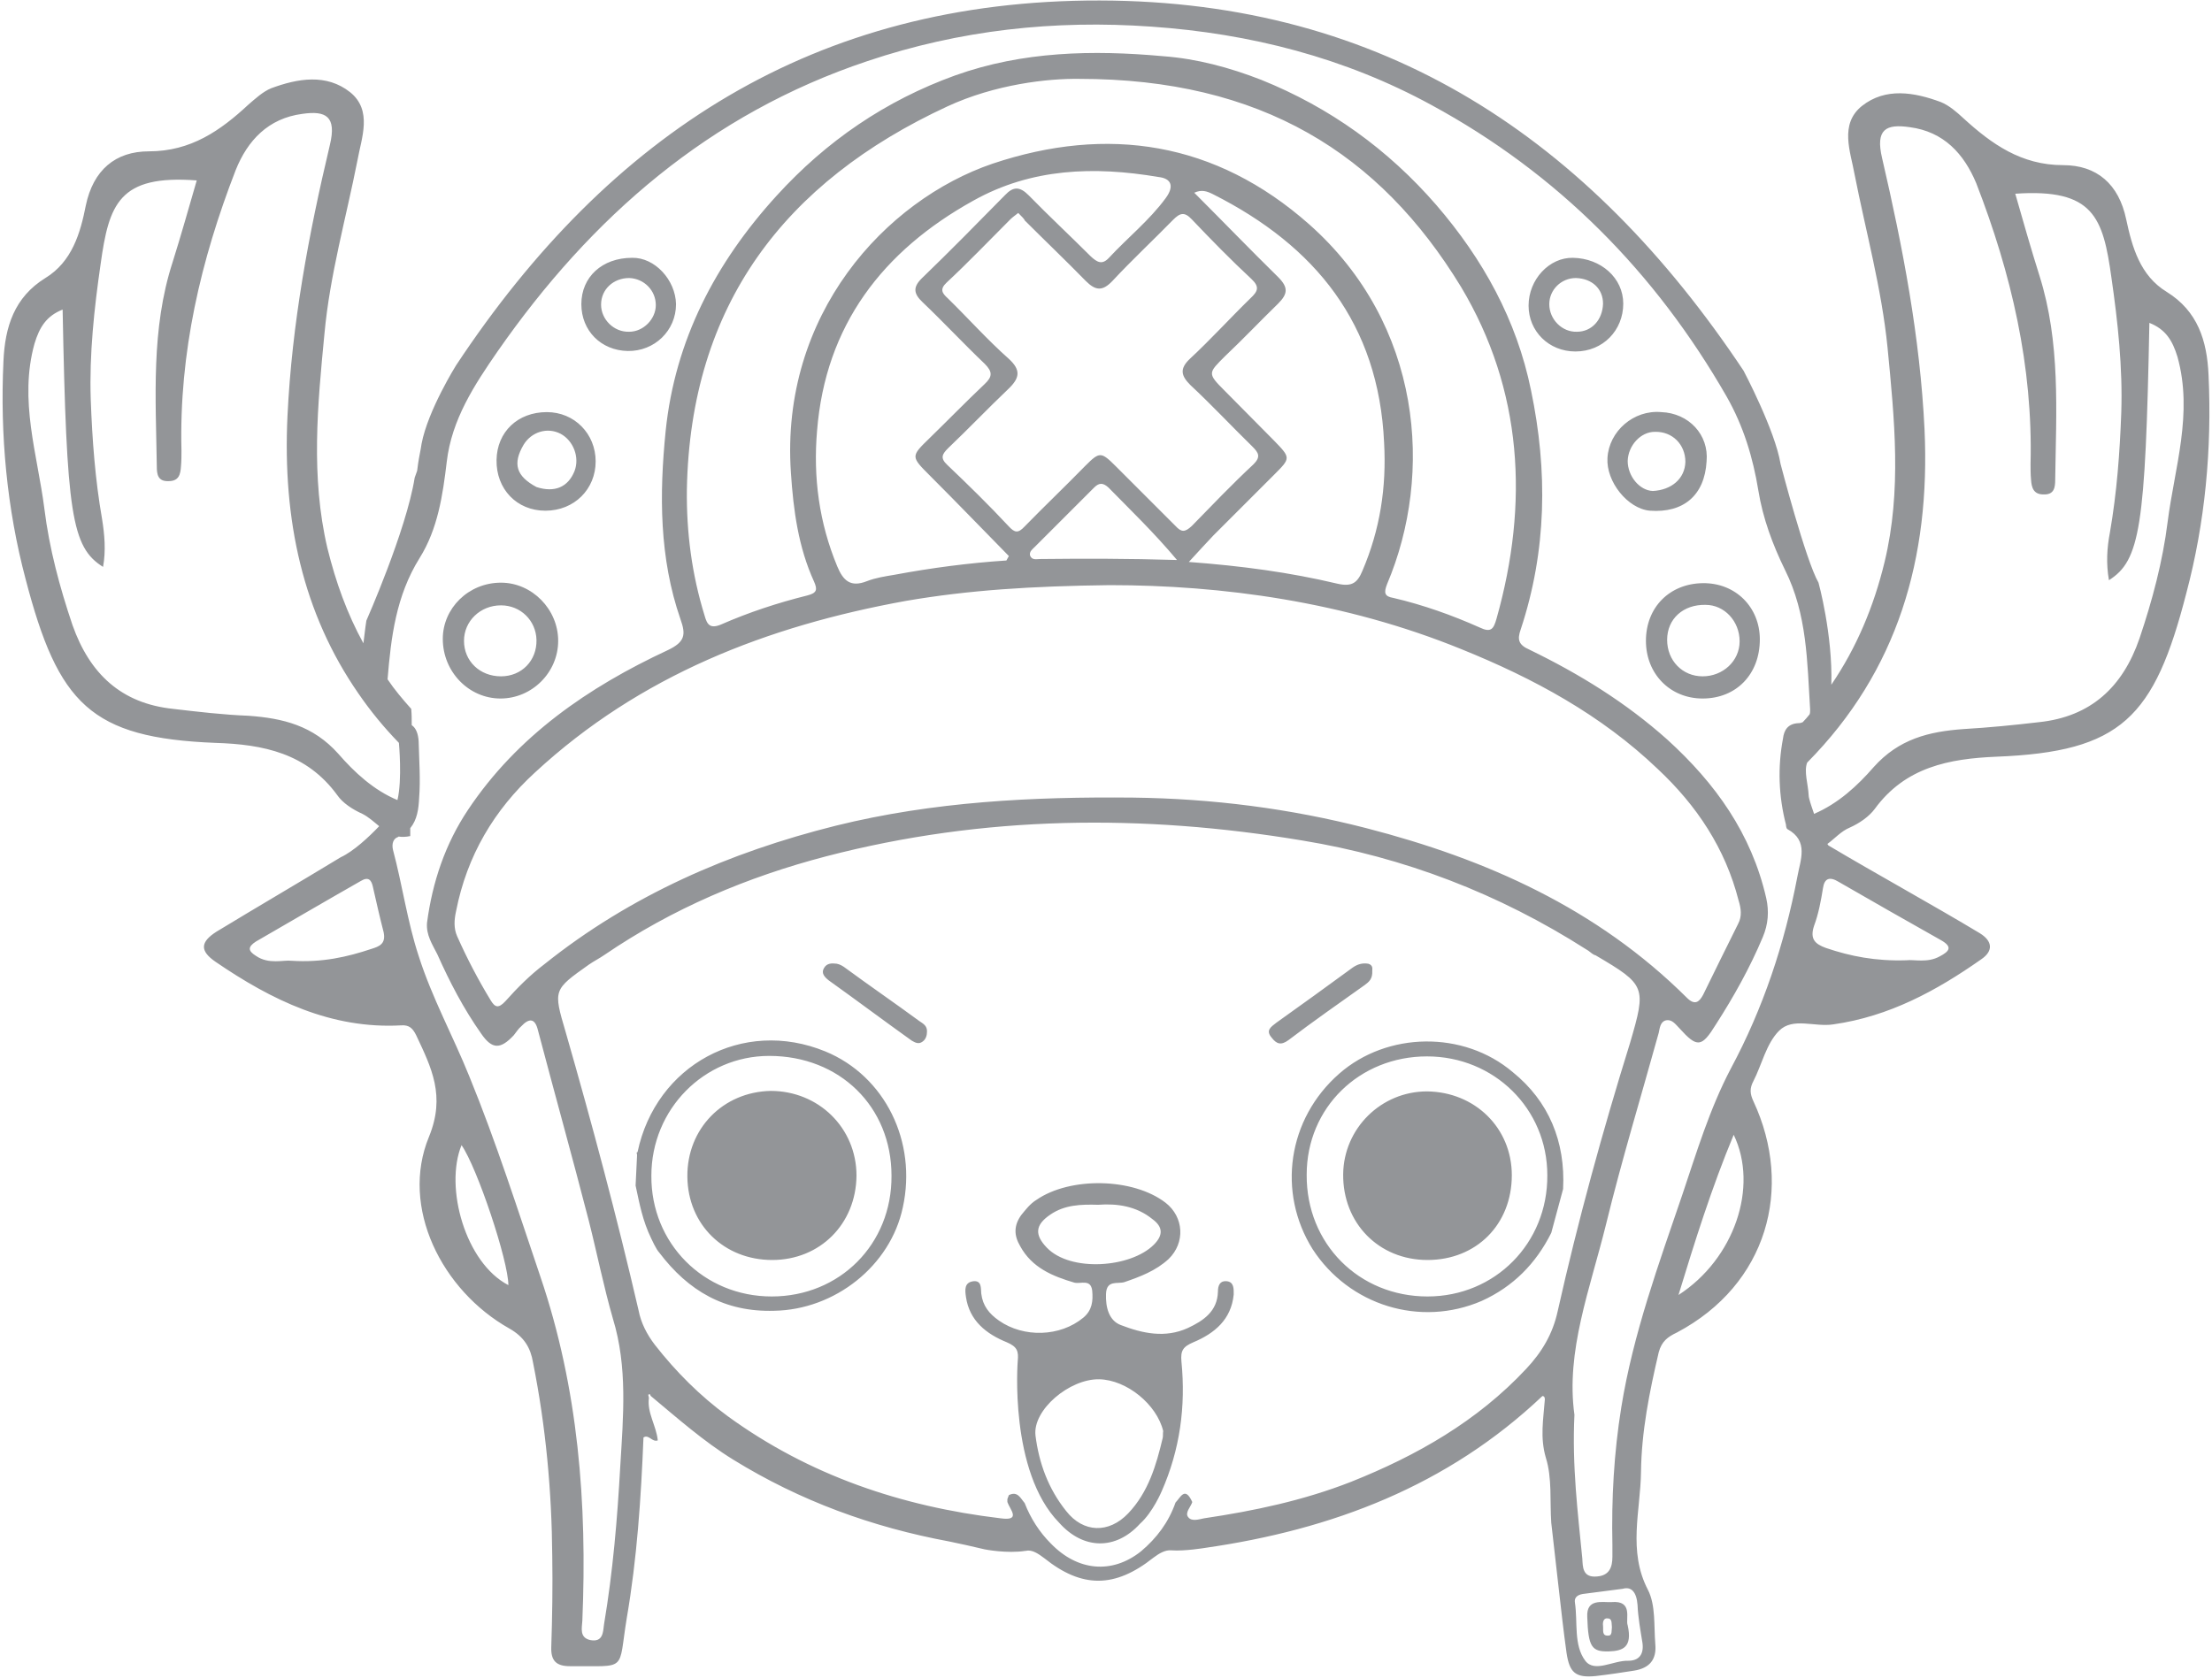 <?xml version="1.0" encoding="UTF-8"?><svg xmlns="http://www.w3.org/2000/svg" xmlns:xlink="http://www.w3.org/1999/xlink" height="340.4" preserveAspectRatio="xMidYMid meet" version="1.0" viewBox="-0.6 0.0 448.6 340.4" width="448.6" zoomAndPan="magnify"><g id="change1_1"><path d="M447.3,76.1c-0.3-7-2.2-13-8.5-16.9c-5.4-3.3-7-9.1-8.2-14.7c-1.5-7.2-6-11-12.8-11 c-8.5,0-14.5-4.3-20.2-9.5c-1.4-1.3-2.9-2.6-4.6-3.3c-5.4-2-11.2-3-16,0.8c-4.6,3.7-2.3,9.3-1.5,13.8c2.3,11.7,5.5,23.2,6.7,35.2 c1.4,14.5,2.9,29-0.6,43.5c-2.2,9.1-5.7,17.4-10.8,24.9c0.3-10.2-2.6-20.7-2.6-20.7c-2.6-4.5-7.7-24.1-7.7-24.1 c-1.1-6.8-7.5-18.9-7.5-18.9c-31.3-47-72.9-75-130.6-75.1S123,27.1,91.9,74.1c0,0-5.7,9.1-7,15.9c-0.2,1.4-0.5,2.6-0.7,4 c-0.1,0.5-0.1,1-0.2,1.5c-0.2,0.5-0.3,0.9-0.5,1.4c-1.7,10.7-9.8,29-9.8,29s-0.3,1.9-0.6,4.6c-3.3-6-5.6-12.4-7.3-19.3 c-3.4-14.5-2-29-0.6-43.5c1.1-12,4.4-23.5,6.7-35.2c0.8-4.5,3.1-10.1-1.5-13.8c-4.8-3.8-10.6-2.8-16-0.8c-1.7,0.7-3.2,2.1-4.6,3.3 c-5.7,5.3-11.7,9.5-20.2,9.5c-6.8,0-11.3,3.8-12.8,11c-1.1,5.6-2.8,11.4-8.2,14.7c-6.3,3.9-8.2,9.9-8.5,16.9 c-0.7,14.9,0.7,29.9,4.5,44.2c6.6,25.3,13.2,32.2,38.5,33.2c9.7,0.3,18.5,2.1,24.7,10.6c1.1,1.6,3.1,2.9,5.1,3.8 c1.2,0.6,2.3,1.6,3.4,2.5c-2.1,2.2-5.2,5.1-7.8,6.3c-8.4,5.1-16.8,10-25.2,15.1c-3.3,2.1-3.4,3.9-0.2,6.1 c11.4,7.8,23.5,13.7,37.7,12.9c1.6-0.1,2.3,0.6,3,2c3.1,6.6,6,12.3,2.6,20.6c-5.9,14.3,2.6,31.2,16.3,38.9c3,1.7,4.3,3.9,4.8,6.9 c2.6,13,3.8,26.1,3.9,39.3c0.1,6.1,0,12.3-0.2,18.4c-0.1,2.8,1,3.9,3.8,3.9c11.8-0.1,9.7,1.3,11.5-9.7c2.1-12.2,2.9-24.4,3.4-36.7 c1.1-0.7,1.7,1,2.9,0.6c-0.3-3-2.2-5.6-1.8-8.6c0-0.2-0.2-0.7-0.1-0.7c0.5-0.2,0.3,0.1,0.5,0.3c5.4,4.5,10.7,9.2,16.7,12.9 c13.6,8.4,28.2,13.7,43.8,16.6c2.4,0.5,4.7,1,7.2,1.6c0,0,4.5,0.9,8.3,0.3c0,0,0,0,0.1,0c1.2-0.3,2.5,0.6,3.7,1.5 c7.6,6.1,14.3,6.1,22.1-0.1c1.2-0.9,2.4-1.6,3.6-1.5h0.1c2.6,0.2,6.8-0.5,6.8-0.5c25.8-3.7,49.2-12.6,68.4-30.8 c0.5,0,0.5,0.5,0.5,0.7c-0.3,4-1,7.7,0.2,11.8c1.3,4.1,0.8,8.9,1.1,13.2c0.5,4.4,1,8.9,1.5,13.2c0.5,4.4,1,8.9,1.6,13.2 c0.6,4,1.8,5.1,5.9,4.7c2.6-0.3,5.3-0.7,7.8-1.1c3.1-0.5,4.6-2.2,4.3-5.4c-0.3-3.7,0.1-7.9-1.5-11c-4.1-7.9-1.5-16-1.4-23.9 c0.1-8.2,1.7-16.2,3.6-24.3c0.6-2.2,1.8-3.1,3.7-4c18.3-9.7,23.7-29.3,15.5-46.9c-0.7-1.5-0.8-2.6,0-4.1c1.7-3.3,2.6-7.6,5.2-10.2 c2.8-2.8,7.2-0.7,11-1.3c11.3-1.6,20.9-6.8,30-13.2c2.5-1.7,2.3-3.7-0.3-5.3c-9.3-5.6-21.3-12.2-30.7-17.8c-0.1-0.1-0.1-0.2-0.2-0.3 c0,0,0,0,0,0c1.5-1.1,2.8-2.6,4.5-3.3c2-0.9,3.9-2.2,5.1-3.8c6.2-8.5,15.1-10.2,24.7-10.6c25.3-1,32-7.9,38.5-33.2 C446.6,106,448,91.1,447.3,76.1z M74.7,192.5c-4.8,1.6-9.9,2.8-16.2,2.4c-1.6-0.2-4.6,0.8-7.2-1c-1.6-1-1.7-1.8,0-2.9 c7.1-4.1,14.1-8.2,21.3-12.3c1.5-0.9,2.1-0.2,2.4,1.1c0.7,3.1,1.4,6.2,2.2,9.3C77.7,191.5,76.3,192,74.7,192.5z M68,152.9 c-5.1-5.7-11.2-7.2-18.2-7.7c-5.1-0.2-10.2-0.8-15.3-1.4c-10.5-1.1-16.9-7.1-20.4-17c-2.6-7.7-4.7-15.5-5.7-23.6 c-1.4-11-5.2-22-2-33.5c1-3.3,2.4-5.6,5.7-6.9c0.8,41.5,1.8,48.2,8.2,52.2c0.6-3.3,0.3-6.6-0.2-9.7c-1.4-8-2-16.1-2.3-24.3 c-0.3-9.2,0.7-18.4,2-27.4c1.7-12.2,3.7-18.2,19.5-17c-1.6,5.5-3.2,11.2-4.9,16.6c-4.4,13.6-3.4,27.5-3.2,41.4c0,1.6,0.2,3.1,2.4,3 c2.1,0,2.4-1.4,2.5-3c0.1-1,0.1-2.2,0.1-3.2c-0.5-19.8,3.9-38.6,11-56.9c2.4-6,6.6-10.5,13.5-11.4c4.8-0.7,7,0.5,5.6,6.3 c-4.3,18.1-7.7,36.2-8.6,55c-1,21.1,3.1,40,14.4,56.3c2.4,3.5,5.1,6.8,8.2,10c0,0,0.7,7.5-0.3,11.6C75.2,160.3,71.3,156.7,68,152.9z M93,232.3c3.2,4.6,9.5,23.5,9.5,28.4C93.8,256.2,89.5,240.9,93,232.3z M315.3,266c-1,4.6-3.2,8.3-6.4,11.7 c-9.9,10.6-22.2,17.6-35.5,22.9c-9.7,3.8-19.7,5.9-29.8,7.4c-1,0.2-2.5,0.7-3.2-0.2c-0.8-0.9,0.5-2.1,0.8-3.1 c-1.5-3.3-2.4-0.9-3.4,0.1c-1.4,4-3.8,7.2-7,9.9c-5.9,4.7-12.9,4-18.3-1.6c-2.3-2.3-4.1-5.1-5.3-8.2c-0.8-0.9-1.4-2.5-3.2-1.6 c-0.1,0.2-0.2,0.6-0.3,0.8v0.6c0.5,1.5,2.9,3.9-1.4,3.3c-20.1-2.4-38.8-8.7-55.3-20.7c-5.6-4.1-10.5-9-14.8-14.5 c-1.6-2.1-2.8-4.4-3.3-7c-4.4-19-9.4-37.7-14.8-56.5c-2.5-8.5-2.5-8.5,4.7-13.6c1-0.7,2.2-1.3,3.2-2c13.8-9.4,28.9-15.8,45-20 c31.9-8.3,64.1-8.6,96.5-3.2c20.7,3.4,39.9,10.8,57.6,22.1c0.6,0.3,1,0.8,1.6,1.1c0.1,0,0.2,0.1,0.3,0.1c10.2,6,10.3,6.4,7,17.7 C324.4,229.5,319.4,247.7,315.3,266z M264.9,45.5c-19-16.8-40.9-20.1-64.2-12.3c-21.7,7.4-43.1,30.6-40.9,62.7 c0.5,7.6,1.5,15.1,4.7,22.1c0.7,1.6,0.6,2.3-1.4,2.8c-6,1.5-11.8,3.4-17.5,5.9c-2.2,0.9-2.8,0-3.3-1.8c-2.6-8.4-3.7-16.9-3.6-25.6 c0.7-37.4,19.8-62.4,52.8-77.7c9.7-4.5,20.4-5.7,26.8-5.6c36.8,0,60.9,15.1,77.4,42.2c12.5,20.9,13.8,43.9,7.2,67.3 c-0.6,2.1-1.1,2.9-3.4,1.8c-5.6-2.5-11.5-4.6-17.5-6c-1.8-0.3-2-1-1.3-2.8C290.2,96.1,287.8,65.8,264.9,45.5z M237.8,106.7 l-12.1-12.1c-3-3-3.3-3-6.2-0.1c-4,4.1-8.3,8.2-12.3,12.3c-1.3,1.4-2,1.3-3.2,0c-4-4.3-8.3-8.5-12.5-12.5c-1.5-1.4-1-2.2,0.2-3.4 c4.1-3.9,8-8,12.2-12c2.3-2.2,2.6-3.8,0.1-6.1c-4.4-3.9-8.3-8.3-12.4-12.3c-1.1-1-1.7-1.8-0.2-3.2c4.4-4.1,8.6-8.5,12.9-12.8 c0.5-0.5,1-0.8,1.6-1.3c0.7,0.7,1.3,1.3,1.3,1.5c4.1,4.1,8.4,8.2,12.4,12.3c2,2,3.4,2.1,5.4,0c4-4.3,8.3-8.3,12.3-12.4 c1.4-1.4,2.3-1.7,3.8-0.1c3.9,4.1,7.9,8.2,12.1,12.1c1.7,1.6,1.3,2.5-0.2,3.9c-4.1,4-8,8.3-12.3,12.3c-2.1,2-1.8,3.4,0.1,5.3 c4.4,4.1,8.4,8.4,12.6,12.5c1.3,1.3,1.7,2.1,0.2,3.6c-4.3,4-8.4,8.3-12.5,12.5C239.7,108,239,108,237.8,106.7z M238.1,113.6 c-9.9-0.3-18.9-0.3-27.7-0.2c-0.8,0-1.7,0.3-2.1-0.7c-0.2-0.8,0.5-1.3,0.9-1.7l12.1-12.1c1-1,1.8-1,2.9,0 C228.7,103.5,233.4,108,238.1,113.6z M186.5,61.3c4.3,4.1,8.4,8.5,12.6,12.5c1.6,1.6,1.6,2.6,0,4.1c-3.8,3.6-7.5,7.4-11.2,11 c-3.8,3.7-3.8,3.7,0.1,7.6c5.4,5.4,10.7,10.9,16,16.3c-0.2,0.3-0.3,0.6-0.5,0.9c-7.6,0.5-15.2,1.5-22.7,2.9 c-1.8,0.3-3.8,0.6-5.6,1.3c-3.3,1.3-4.8-0.1-6-3c-3.7-8.9-4.9-18.1-4.1-27.5c1.7-21.4,13.3-36.5,31.7-46.7c11.8-6.6,24.5-7,37.5-4.8 c2.8,0.3,3.2,2,1.5,4.3c-3.3,4.5-7.7,8-11.5,12.1c-1.4,1.5-2.4,0.9-3.7-0.3c-4.1-4.1-8.5-8.2-12.6-12.4c-1.8-1.8-3.1-1.8-4.8,0 c-5.5,5.6-11.2,11.4-16.9,16.9C184.5,58.3,184.7,59.6,186.5,61.3z M245.5,108.6l12.3-12.3c3.4-3.4,3.4-3.4-0.1-7 c-3.3-3.3-6.6-6.7-9.9-10c-3.6-3.6-3.4-3.6,0.1-7.1c3.6-3.4,7.1-7.1,10.7-10.6c2-2,2.1-3.3,0-5.4c-5.6-5.5-11.2-11.3-17-17.1 c1.5-0.7,2.6-0.3,3.8,0.3c20.8,10.5,33.6,26.3,34.7,50.4c0.5,9-0.8,17.6-4.4,26c-1,2.4-2.1,3.3-5.1,2.6c-9.7-2.3-19.4-3.6-30.1-4.4 C242.5,111.8,244,110.2,245.5,108.6z M183.1,121.9c12.8-2.2,25.5-3,41.3-3.2c22.7,0,47.6,3.3,71.4,13c14.6,5.9,28.3,13.3,39.8,24.3 c7.9,7.4,13.7,16.1,16.4,26.7c0.5,1.6,0.7,3.2-0.1,4.7c-2.4,4.8-4.7,9.5-7.1,14.4c-0.8,1.5-1.7,2.2-3.3,0.6 c-18.2-18.1-40.6-28.1-65-34.4c-15.5-4-31.3-6-47.3-6.2c-20.4-0.2-40.5,0.8-60.3,5.7c-21.6,5.4-41.6,14.1-59.1,28.1 c-2.9,2.2-5.5,4.8-7.9,7.5c-1.4,1.5-2.1,1.3-3-0.2c-2.5-4.1-4.8-8.5-6.8-13c-0.7-1.6-0.6-3.3-0.2-5.1c2.2-11.2,7.7-20.5,16-28.1 C129.2,137,155,127,183.1,121.9z M331.5,325.6c0.1,2.5,0.6,5.2,1,7.7c0.3,2.3-0.7,3.6-2.9,3.6c-3-0.1-6.8,2.5-8.7,0 c-2.4-3.2-1.5-7.8-2.1-11.8c-0.2-1.3,0.9-1.7,2-1.8c2.3-0.3,4.5-0.6,7.7-1C330.2,321.8,331.3,322.9,331.5,325.6z M339.8,262.7 c3.3-10.8,6.7-21.7,11.2-32.5C356.1,240.8,351.1,255.4,339.8,262.7z M361.6,167.3c0,0.3,0.1,0.8,0.3,0.9c4.4,2.4,2.6,6.3,2,9.7 c-2.6,13.6-6.9,26.6-13.5,38.9c-4.3,8.2-6.9,16.9-9.8,25.5c-4.8,14.1-10,28.3-12.4,43.2c-1.5,9.3-2,18.6-1.8,27.9v2.4 c0,2.1-0.6,3.8-3.1,4c-3,0.3-2.9-2-3-3.6c-0.9-9.3-2.1-18.7-1.6-29.2c-1.8-12.9,3.2-25.6,6.4-38.6c3.2-13.1,7.1-25.9,10.7-38.9 c0.2-0.9,0.3-2.2,1.4-2.5c1.3-0.3,2,0.8,2.8,1.6c3.6,4,4.5,3.9,7.4-0.8c3.6-5.6,6.9-11.5,9.5-17.7c1.1-2.6,1.3-5.2,0.7-7.9 c-3-13.1-10.3-23.3-20.1-32.2c-8.4-7.5-17.8-13.3-27.9-18.2c-2.3-1-2.5-2.1-1.8-4.1c5.3-16,5.5-32.2,2.1-48.5 c-2.9-14.3-9.8-26.7-19.2-37.6c-9.8-11.3-21.6-19.8-35.5-25.4c-6.4-2.5-13.1-4.3-19.9-4.8c-14.3-1.3-28.5-1-42.2,3.9 c-14.1,5.1-26.1,13.3-36.2,24.4c-12.4,13.6-20.6,29.3-22.5,47.7c-1.3,12.9-1.3,25.8,3,38.2c1.1,3.1,1,4.6-2.6,6.3 c-16.1,7.5-30.5,17.4-40.5,32.4c-4.6,6.9-7.2,14.6-8.3,22.9c-0.2,2.5,1.1,4.4,2.1,6.4c2.5,5.6,5.3,11,8.9,16.1 c2.2,3.2,3.9,3.2,6.6,0.3c0.5-0.6,0.9-1.3,1.5-1.8c1.6-1.7,2.8-1.7,3.4,0.8c3.4,12.9,7,25.8,10.3,38.6c1.7,6.7,3,13.3,4.9,19.9 c3,9.8,2.1,19.8,1.5,29.8c-0.6,10.8-1.5,21.5-3.3,32.2c-0.2,1.6-0.2,3.7-2.8,3.2c-2.2-0.5-1.7-2.4-1.6-3.9c1-23.8-0.8-47.1-8.5-69.8 c-4.6-13.6-9-27.4-14.4-40.6c-3.3-8.2-7.6-16-10.3-24.5c-2.3-7-3.3-14.4-5.2-21.5c-0.3-1.3,0.1-2.3,1-2.6c0,0,0.1,0,0.1-0.1 c0.7,0.1,1.5,0.1,2.4-0.1v-1.6c1.4-1.7,1.7-3.9,1.8-6.1c0.3-3.8,0-7.7-0.1-11.6c-0.1-1.4-0.5-2.6-1.4-3.2c0-1.1,0-2.2-0.1-3.3 c-1.7-1.9-3.4-3.9-4.8-6c0.7-8.5,1.7-16.9,6.5-24.6c3.7-5.9,4.7-12.8,5.5-19.5c1-8.6,5.6-15.6,10.3-22.4c19-27.3,43-48.2,75-58.9 c18.7-6.3,37.9-8.4,57.6-7c20.1,1.4,39.2,6.3,56.8,15.9c25.6,13.9,45.4,33.9,59.9,59.2c3.4,6,5.3,12.3,6.4,19 c0.9,5.6,2.9,11,5.4,16.1c4.5,9,4.5,18.6,5.1,28.3c0,0.4,0,0.7-0.1,1c-0.4,0.5-0.9,1.1-1.4,1.6c-0.2,0.1-0.5,0.2-0.9,0.2 c-2.1,0.1-2.9,1.4-3.1,3.1C359.9,155.6,360.1,161.5,361.6,167.3z M372.3,178.9c6.9,4,13.8,7.9,20.7,11.8c2.5,1.4,1.7,2.3-0.2,3.3 c-2.5,1.4-5.2,0.6-6.8,0.8c-6.2,0.2-11.3-0.8-16.3-2.5c-2.2-0.8-3.3-1.8-2.4-4.5c0.9-2.4,1.4-5.1,1.8-7.6 C369.4,178.1,370.5,177.8,372.3,178.9z M439,105.9c-1,8-3.1,15.9-5.7,23.6c-3.4,9.9-9.9,15.9-20.4,17c-5.1,0.6-10.2,1.1-15.3,1.4 c-7,0.5-13.1,2-18.2,7.7c-3.3,3.8-7.2,7.4-12.1,9.5c-0.5-1.4-0.8-2.4-0.8-2.4c-0.1-0.5-0.3-0.9-0.3-1.4c-0.1-2.2-1-4.8-0.3-6.6 c0,0,0,0,0,0c18.4-18.6,25-41.5,23.8-67.6c-0.9-18.7-4.4-36.9-8.6-55c-1.4-5.9,0.8-7,5.6-6.3c6.9,0.9,11,5.4,13.5,11.4 c7.1,18.3,11.5,37.1,11,56.9c0,1,0,2.2,0.1,3.2c0.1,1.6,0.5,3,2.5,3c2.2,0.1,2.4-1.4,2.4-3c0.2-13.9,1.1-27.8-3.2-41.4 c-1.7-5.4-3.3-11-4.9-16.6c15.9-1.1,17.8,4.8,19.5,17c1.3,9,2.3,18.2,2,27.4c-0.3,8.2-0.9,16.2-2.3,24.3c-0.6,3.1-0.8,6.3-0.2,9.7 c6.3-4,7.4-10.7,8.2-52.2c3.3,1.3,4.7,3.6,5.7,6.9C444.2,83.9,440.4,94.9,439,105.9z M248.1,259.9c-1.3-0.1-1.7,0.9-1.7,2.1 c-0.1,4-2.9,5.9-6.1,7.4c-4.6,2.1-9.2,1.1-13.6-0.6c-2.4-0.9-3.1-3.6-3-6.3c0.1-2.9,2.3-2,3.7-2.4c3.2-1.1,6.4-2.3,9-4.7 c3.4-3.3,3.1-8.5-0.6-11.4c-6.6-5.1-19.4-5.3-26.2-0.6c-1.3,0.8-2.2,2-3.1,3.1c-1.5,2.1-1.5,4.1-0.2,6.3c2.4,4.4,6.6,6.1,11,7.4 c1.3,0.3,3.3-0.8,3.6,1.6c0.2,2.1,0,4-1.8,5.5c-4.7,3.9-12.1,4.1-17.1,0.6c-2-1.4-3.3-3-3.6-5.5c-0.1-1.1,0.1-2.6-1.5-2.5 c-2,0.2-1.8,1.8-1.6,3.2c0.7,4.8,4.1,7.5,8.3,9.2c2.1,0.9,2.4,1.8,2.2,3.8c0,0-1.8,22.4,8.4,32.8c4.9,5.5,11.5,5.6,16.4,0.2 c2.6-2.3,4.4-6.6,4.4-6.6c3.7-8.4,4.9-17.2,4-26.3c-0.2-2.2,0.3-3,2.4-3.9c4.3-1.8,7.7-4.6,8.2-9.7 C249.6,261.5,249.7,260,248.1,259.9z M211.7,253.1c-2.5-2.6-2.4-4.6,0.7-6.7c2.9-2,6.2-2.1,9.7-2c3.9-0.3,7.8,0.3,11,2.9 c2.2,1.6,2.2,3.3,0.3,5.2C228.7,257.2,216.5,258.1,211.7,253.1z M235.2,291.7c-1.3,5.5-2.9,11-7,15.3c-3.9,4.1-9.1,4-12.6-0.5 c-3.6-4.5-5.5-9.7-6.2-15.3c-0.6-5.2,6.9-11.5,12.9-11.4c5.6,0.1,11.7,5.1,13,10.5C235.2,290.8,235.3,291.3,235.2,291.7z M306.2,217.5c-10-8.5-25.5-8.2-35.2,0.3c-10.5,9.2-12.6,24.1-5.4,35.6c7.4,11.4,21.8,15.9,34.3,10.5c6.4-2.9,11-7.6,14.1-13.8 c0.8-3,1.6-5.9,2.4-8.9C316.9,231.6,313.5,223.4,306.2,217.5z M288.9,263c-13.9,0-24.6-10.7-24.5-24.7c0-13.6,10.7-24,24.4-24 c13.6,0,24.4,10.6,24.4,24.1C313.3,252.2,302.6,263,288.9,263z M187.4,209.2c0,0.8-0.2,1.6-0.9,2.1c-0.8,0.6-1.5,0.2-2.2-0.2 c-5.6-4-11.2-8.2-16.8-12.2c-0.9-0.7-1.6-1.5-1-2.5c0.6-1.1,1.7-1,2.6-0.9c0.6,0.1,1.3,0.5,1.8,0.9c4.9,3.6,10,7.1,14.9,10.7 C186.7,207.7,187.4,208.1,187.4,209.2z M276.2,199.8c-5.2,3.7-10.5,7.4-15.5,11.2c-1.5,1.1-2.4,0.8-3.4-0.5c-1.3-1.5-0.1-2.2,0.9-3 c5.2-3.7,10.3-7.4,15.5-11.2c1-0.7,2-1,3.2-0.8c1,0.3,0.8,1.1,0.8,1.4C277.8,198.6,277,199.2,276.2,199.8z M101,118.2 c-6.6,0-11.8,5.2-11.8,11.4c0,6.7,5.3,12.1,11.7,12.1c6.4,0,11.7-5.3,11.7-11.7C112.6,123.6,107.3,118.2,101,118.2z M101,137.2 c-4.3,0-7.5-3.1-7.5-7.2c0-4,3.3-7.2,7.5-7.2c4,0,7.1,3.1,7.2,7C108.3,134,105.2,137.2,101,137.2z M344.7,118.3 c-6.7,0.1-11.5,4.9-11.5,11.7c0,6.7,4.9,11.7,11.5,11.7c6.8,0,11.6-4.9,11.6-12C356.3,123.2,351.4,118.2,344.7,118.3z M344.7,137.2 c-4.1,0-7.2-3.2-7.2-7.4c0-4.3,3.3-7.2,7.8-7.1c3.8,0,6.9,3.3,6.9,7.4C352.2,134.1,348.8,137.2,344.7,137.2z M345.5,93.6 c0.5-5.4-3.6-9.8-9.2-10c-5.6-0.5-10.6,3.9-10.9,9.3c-0.3,4.8,4.1,10.3,8.6,10.7C340.8,104.1,345.1,100.5,345.5,93.6z M329.5,93.5 c0.1-3.1,2.6-5.9,5.5-5.9c3.6-0.1,6.2,2.6,6.2,6.1c-0.1,3.4-2.8,5.7-6.6,5.9C331.9,99.5,329.5,96.6,329.5,93.5z M110.3,83.6 c-5.9,0-10.1,4-10.2,9.7c-0.1,5.9,4.1,10.3,9.9,10.3c5.9,0,10.2-4.4,10.2-10C120.2,88,115.9,83.6,110.3,83.6z M115.9,95.6 c-1.3,3.2-4,4.4-7.7,3.2c-4.1-2.2-4.9-4.7-2.6-8.6c1.6-2.6,4.8-3.6,7.5-2.2C115.7,89.4,117,92.8,115.9,95.6z M328.6,61.6 c0-5.2-4.5-9.2-10.2-9.3c-4.8-0.1-9,4.4-9,9.7c0,5.2,4.1,9.3,9.5,9.3C324.5,71.3,328.6,67,328.6,61.6z M319.2,67.3 c-3,0.1-5.6-2.5-5.6-5.6c0-2.9,2.4-5.3,5.4-5.3c3.3,0.1,5.5,2.2,5.5,5.2C324.4,64.9,322.2,67.3,319.2,67.3z M127.6,52.3 c-6.1,0-10.3,3.9-10.3,9.4c0,5.4,4,9.4,9.4,9.5c5.4,0.1,9.8-4.1,9.8-9.5C136.4,56.8,132.2,52.2,127.6,52.3z M127,67.3 c-3.1,0.1-5.7-2.5-5.7-5.5c0-3.1,2.5-5.4,5.7-5.4c3,0.1,5.4,2.5,5.4,5.5C132.4,64.7,129.9,67.3,127,67.3z M326.2,325 c-1.8,0.1-5.1-0.8-4.9,3c0.2,6.1,0.9,7.1,4.4,7c2.8-0.1,4.8-0.8,3.8-5.3C329,328.5,330.7,324.6,326.2,325z M325.6,331.8 c-1.4,0.1-1-1.1-1.1-2c-0.1-0.7,0.1-1.6,0.9-1.5c1,0,0.8,1,0.9,1.8C326.2,330.7,326.4,331.8,325.6,331.8z M306,238.4 c0,10-7.2,17.2-17.1,17.2c-9.9,0-17.2-7.5-17.1-17.4c0.1-9.3,7.7-16.8,17-16.8C298.5,221.5,306,228.8,306,238.4z M173.1,238.5 c-0.1,9.8-7.4,17.1-17.1,17.1s-17.1-7.1-17.2-16.9c-0.1-9.7,7.2-17.2,16.9-17.4C165.4,221.3,173.1,228.8,173.1,238.5z M166.8,213.3 c-16.8-6.9-34.4,2.8-38.1,20.4c-0.1,0.1-0.2,0.1-0.2,0.1c0,0.1,0.1,0.3,0.1,0.5c-0.1,2.1-0.2,4.1-0.3,6.2c0.8,3.7,1.4,7.1,3.2,10.8 c0,0,1,2.2,1.6,2.8c5.9,7.8,13.3,12.1,23.3,11.8c12.3-0.2,23.6-9.1,26.1-21C185.4,231.6,178.9,218.3,166.8,213.3z M155.9,263 c-13.8,0-24.5-10.8-24.4-24.5c0-13.5,10.7-24.3,23.9-24.3c14.3,0,24.8,10.3,24.8,24.3C180.3,252.4,169.7,263,155.9,263z" fill="#939598"/></g></svg>